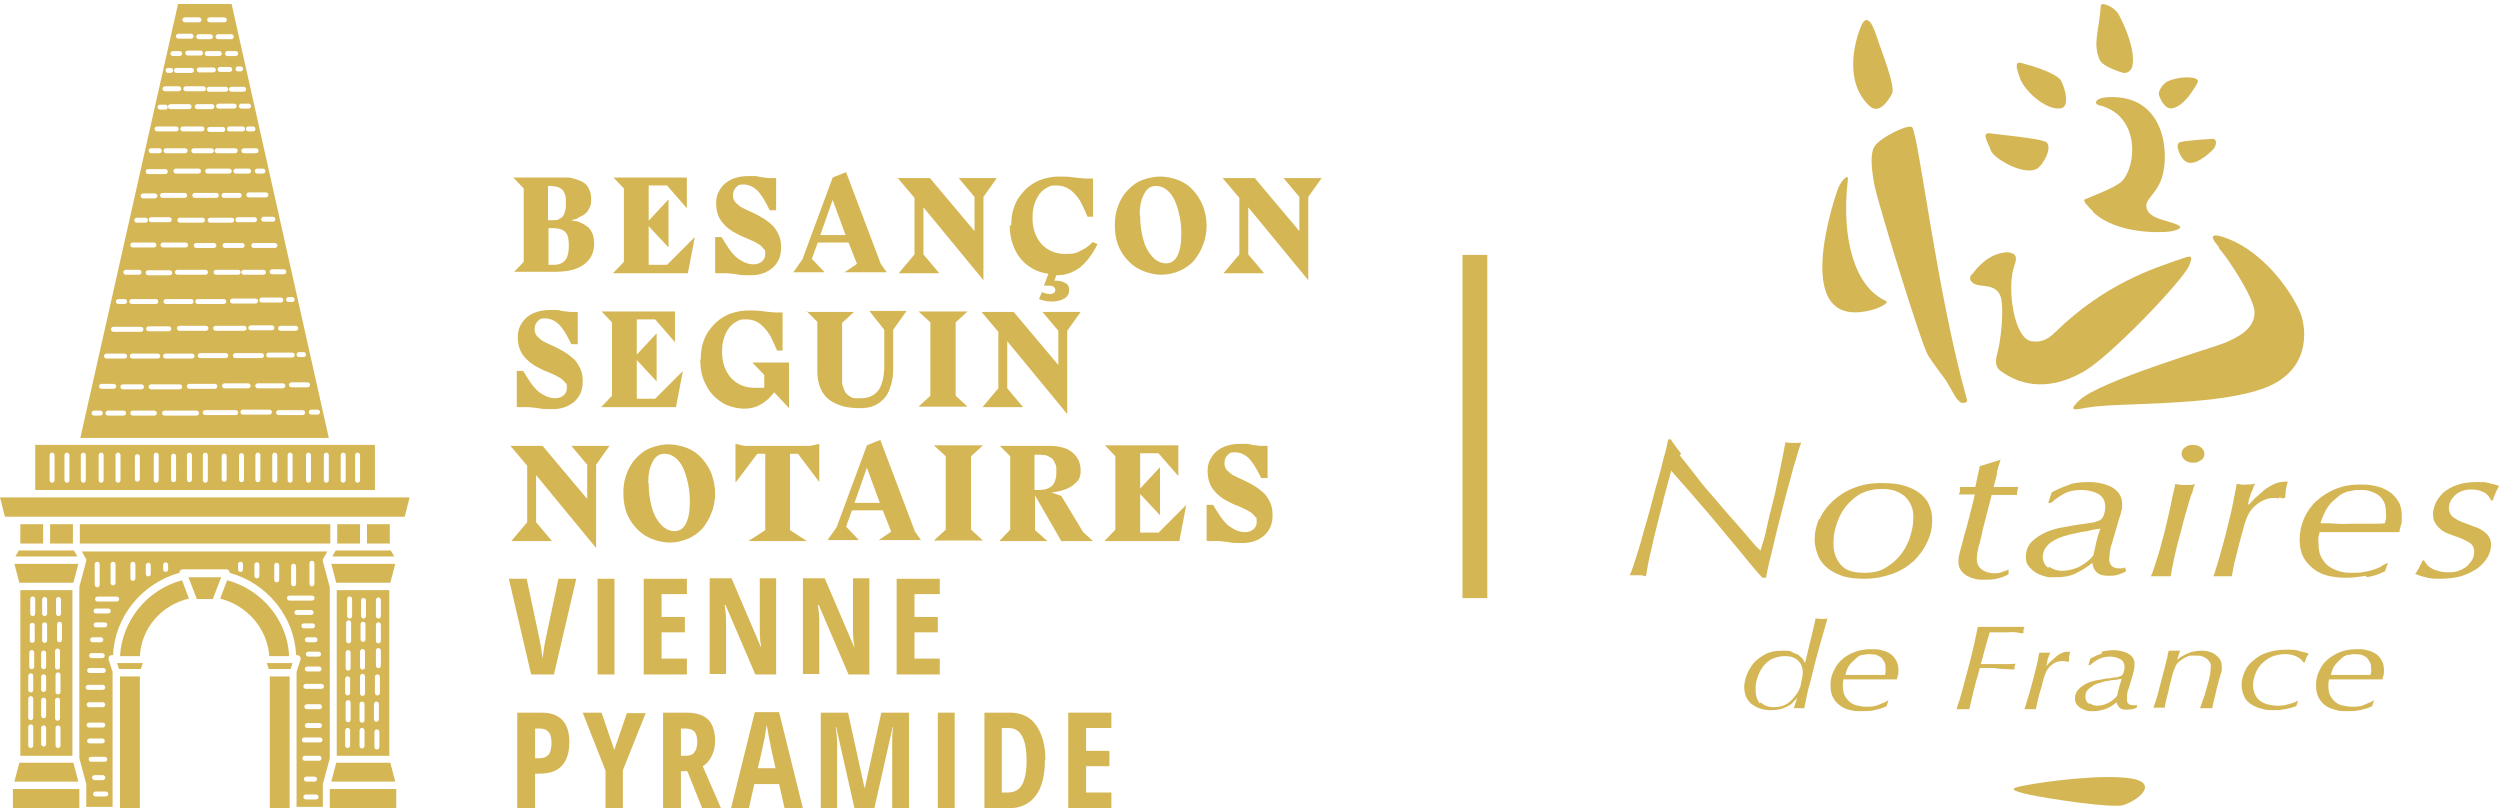 <?xml version="1.0" encoding="UTF-8"?> <svg xmlns="http://www.w3.org/2000/svg" version="1.1" viewBox="0 0 504.1 163"><defs><style> .cls-1, .cls-2, .cls-3 { fill: #d5b655; } .cls-4 { fill: none; } .cls-2 { fill-rule: evenodd; } .cls-3 { stroke: #d5b655; stroke-miterlimit: 10; stroke-width: 5px; } </style></defs><g><g id="Calque_1"><g><g><rect class="cls-1" x="24.2" y="136.4" width="4" height="26.6"></rect><path class="cls-1" d="M14.6,152.4v-33.4H4.1v33.4h10.6ZM12.2,150.3c0,.7-1,.7-1,0v-3.5c0-.7,1-.7,1,0v3.5ZM12.2,139.5c0,.7-1,.7-1,0v-3.4c0-.7,1-.7,1,0v3.4ZM12.5,129c0,.7-1,.7-1,0v-3.1c0-.7,1-.7,1,0v3.1ZM11.3,120.9c0-.7,1-.7,1,0v2.8c0,.7-1,.7-1,0v-2.8ZM11.1,131.3c0-.7,1-.7,1,0v3.2c0,.7-1,.7-1,0v-3.2ZM11.1,141.2c0-.7,1-.7,1,0v3.6c0,.7-1,.7-1,0v-3.6ZM8.5,120.9c0-.7,1-.7,1,0v2.8c0,.7-1,.7-1,0v-2.8ZM8.5,126c0-.7,1-.7,1,0v3.1c0,.7-1,.7-1,0v-3.1ZM8.3,131.7c0-.7,1-.7,1,0v2.7c0,.7-1,.7-1,0v-2.7ZM8.3,136.5c0-.7,1-.7,1,0v2.5c0,.7-1,.7-1,0v-2.5ZM8.3,141.2c0-.7,1-.7,1,0v3.1c0,.7-1,.7-1,0v-3.1ZM8.3,146.8c0-.7,1-.7,1,0v3.2c0,.7-1,.7-1,0v-3.2ZM6.1,120.8c0-.7,1-.7,1,0v2.9c0,.7-1,.7-1,0v-2.9ZM6,126.1c0-.7,1-.7,1,0v3c0,.7-1,.7-1,0v-3ZM5.9,131.6c0-.7,1-.7,1,0v2.8c0,.7-1,.7-1,0v-2.8ZM5.7,136.3c0-.7,1-.7,1,0v2.8c0,.7-1,.7-1,0v-2.8ZM5.7,140.9c0-.7,1-.7,1,0v3.8c0,.7-1,.7-1,0v-3.8ZM5.7,146.6c0-.7,1-.7,1,0v3.7c0,.7-1,.7-1,0v-3.7Z"></path><polygon class="cls-1" points="15.8 157.6 14.8 153.8 3.9 153.8 2.9 157.6 15.8 157.6"></polygon><path class="cls-1" d="M54.3,132.3h4c-.3-7.1-5.4-13.4-12.5-15.3l-1.4,3.7c5.5,1.4,9.5,6.1,9.9,11.6Z"></path><polygon class="cls-1" points="39.7 120.8 42.9 120.8 44.6 116.4 38 116.4 39.7 120.8"></polygon><polygon class="cls-1" points="24 134.9 28.4 134.9 28.8 133.7 23.6 133.7 24 134.9"></polygon><path class="cls-1" d="M75.5,89.7H7.1v9.1h68.5v-9.1ZM11,96.8c0,.7-1,.7-1,0v-5c0-.7,1-.7,1,0v5ZM14,96.8c0,.7-1,.7-1,0v-5c0-.7,1-.7,1,0v5ZM17.3,96.8c0,.7-1,.7-1,0v-5c0-.7,1-.7,1,0v5ZM20.9,96.8c0,.7-1,.7-1,0v-5c0-.7,1-.7,1,0v5ZM24.3,96.8c0,.7-1,.7-1,0v-5c0-.7,1-.7,1,0v5ZM28.2,96.6c0,.7-1,.7-1,0v-4.5c0-.7,1-.7,1,0v4.5ZM32,96.8c0,.7-1,.7-1,0v-5c0-.7,1-.7,1,0v5ZM35.5,96.7c0,.7-1,.7-1,0v-4.7c0-.7,1-.7,1,0v4.7ZM38.7,96.7c0,.7-1,.7-1,0v-4.9c0-.7,1-.7,1,0v4.9ZM41.9,96.8c0,.7-1,.7-1,0v-5c0-.7,1-.7,1,0v5ZM45.7,96.6c0,.7-1,.7-1,0v-4.6c0-.7,1-.7,1,0v4.6ZM49.2,96.7c0,.7-1,.7-1,0v-4.8c0-.7,1-.7,1,0v4.8ZM52.5,96.7c0,.7-1,.7-1,0v-4.9c0-.7,1-.7,1,0v4.9ZM55.9,96.8c0,.7-1,.7-1,0v-5c0-.7,1-.7,1,0v5ZM59,96.8c0,.7-1,.7-1,0v-5c0-.7,1-.7,1,0v5ZM62.7,96.8c0,.7-1,.7-1,0v-5c0-.7,1-.7,1,0v5ZM66.3,96.8c0,.7-1,.7-1,0v-5c0-.7,1-.7,1,0v5ZM69.7,96.8c0,.7-1,.7-1,0v-5c0-.7,1-.7,1,0v5ZM72.6,96.8c0,.7-1,.7-1,0v-5c0-.7,1-.7,1,0v5Z"></path><rect class="cls-1" x="2.6" y="159.1" width="13.4" height="3.9"></rect><path class="cls-1" d="M24.2,132.3h4c.3-5.6,4.3-10.3,9.9-11.6l-1.4-3.7c-7.1,1.9-12.1,8.2-12.5,15.3Z"></path><polygon class="cls-1" points="3.9 117.5 14.8 117.5 15.8 113.7 2.9 113.7 3.9 117.5"></polygon><path class="cls-1" d="M46.7.8h-10.8l-19.7,87.5h50.1L46.7.8ZM61.2,71c.3,0,.5.2.5.5,0,.3-.2.5-.5.5h-.9c-.3,0-.5-.2-.5-.5,0-.3.2-.5.5-.5h.9ZM59.6,66.7h-3c-.7,0-.7-1,0-1h3c.7,0,.7,1,0,1ZM26.7,72.3c-.7,0-.7-1,0-1h5.1c.7,0,.7,1,0,1h-5.1ZM28.5,78.5h-3.7c-.7,0-.7-1,0-1h3.7c.7,0,.7,1,0,1ZM42.3,25.6h2.6c.7,0,.7,1,0,1h-2.6c-.7,0-.7-1,0-1ZM39.8,22c-.7,0-.7-1,0-1h2.9c.7,0,.7,1,0,1h-2.9ZM42.6,29.9c.7,0,.7,1,0,1h-3.5c-.7,0-.7-1,0-1h3.5ZM41.9,34h4.3c.7,0,.7,1,0,1h-4.3c-.7,0-.7-1,0-1ZM43.6,38.9c.7,0,.7,1,0,1h-4.3c-.7,0-.7-1,0-1h4.3ZM46.7,43.9c.7,0,.7,1,0,1h-4.3c-.7,0-.7-1,0-1h4.3ZM40.8,43.9c.7,0,.7,1,0,1h-4.5c-.7,0-.7-1,0-1h4.5ZM39.6,49h3.5c.7,0,.7,1,0,1h-3.5c-.7,0-.7-1,0-1ZM48,54.4c.7,0,.7,1,0,1h-4.4c-.7,0-.7-1,0-1h4.4ZM41.4,54.4c.7,0,.7,1,0,1h-5.6c-.7,0-.7-1,0-1h5.6ZM38.5,60.3c.7,0,.7,1,0,1h-5c-.7,0-.7-1,0-1h5ZM36.2,65.7h5.3c.7,0,.7,1,0,1h-5.3c-.7,0-.7-1,0-1ZM39.9,61.3c-.7,0-.7-1,0-1h5.2c.7,0,.7,1,0,1h-5.2ZM43.5,65.7h5.7c.7,0,.7,1,0,1h-5.7c-.7,0-.7-1,0-1ZM46.9,61.2c-.7,0-.7-1,0-1h4.6c.7,0,.7,1,0,1h-4.6ZM50.6,65.6h4.2c.7,0,.7,1,0,1h-4.2c-.7,0-.7-1,0-1ZM52.8,61c-.7,0-.7-1,0-1h3.8c.7,0,.7,1,0,1h-3.8ZM53.1,55.4h-3.9c-.7,0-.7-1,0-1h3.9c.7,0,.7,1,0,1ZM48.8,50h-3.4c-.7,0-.7-1,0-1h3.4c.7,0,.7,1,0,1ZM48,44.8c-.7,0-.7-1,0-1h3.3c.7,0,.7,1,0,1h-3.3ZM48.2,39.9h-3c-.7,0-.7-1,0-1h3c.7,0,.7,1,0,1ZM47.6,35c-.7,0-.7-1,0-1h2.5c.7,0,.7,1,0,1h-2.5ZM47.4,30.9h-3.6c-.7,0-.7-1,0-1h3.6c.7,0,.7,1,0,1ZM46.3,26.5c-.7,0-.7-1,0-1h2.6c.7,0,.7,1,0,1h-2.6ZM47.2,21.9h-3.1c-.7,0-.7-1,0-1h3.1c.7,0,.7,1,0,1ZM45.5,18.5h-3.3c-.7,0-.7-1,0-1h3.3c.7,0,.7,1,0,1ZM40.2,14.6c-.7,0-.7-1,0-1h2.8c.7,0,.7,1,0,1h-2.8ZM44.4,14.5c-.7,0-.7-1,0-1h1.9c.7,0,.7,1,0,1h-1.9ZM44.2,11.3h-2.4c-.7,0-.7-1,0-1h2.4c.7,0,.7,1,0,1ZM42.4,7.9h-2.3c-.7,0-.7-1,0-1h2.3c.7,0,.7,1,0,1ZM40.4,10.2c.7,0,.7,1,0,1h-2.5c-.7,0-.7-1,0-1h2.5ZM38.6,13.7c.7,0,.7,1,0,1h-3c-.7,0-.7-1,0-1h3ZM37.5,17.4h3.5c.7,0,.7,1,0,1h-3.5c-.7,0-.7-1,0-1ZM38.1,21c.7,0,.7,1,0,1h-3.7c-.7,0-.7-1,0-1h3.7ZM36.9,25.5h3.8c.7,0,.7,1,0,1h-3.8c-.7,0-.7-1,0-1ZM37.3,29.9c.7,0,.7,1,0,1h-3.8c-.7,0-.7-1,0-1h3.8ZM35.5,34h4.5c.7,0,.7,1,0,1h-4.5c-.7,0-.7-1,0-1ZM37.2,38.9c.7,0,.7,1,0,1h-4.4c-.7,0-.7-1,0-1h4.4ZM34.1,43.8c.7,0,.7,1,0,1h-3.6c-.7,0-.7-1,0-1h3.6ZM32.9,48.9h4.5c.7,0,.7,1,0,1h-4.5c-.7,0-.7-1,0-1ZM34.2,54.5c.7,0,.7,1,0,1h-4.3c-.7,0-.7-1,0-1h4.3ZM31.4,60.3c.7,0,.7,1,0,1h-4.8c-.7,0-.7-1,0-1h4.8ZM30,65.8h4c.7,0,.7,1,0,1h-4c-.7,0-.7-1,0-1ZM30.5,77.5h5.7c.7,0,.7,1,0,1h-5.7c-.7,0-.7-1,0-1ZM33.4,72.3c-.7,0-.7-1,0-1h5.3c.7,0,.7,1,0,1h-5.3ZM38.2,77.4h5.1c.7,0,.7,1,0,1h-5.1c-.7,0-.7-1,0-1ZM40.4,72.2c-.7,0-.7-1,0-1h5.1c.7,0,.7,1,0,1h-5.1ZM45.3,77.3h4.7c.7,0,.7,1,0,1h-4.7c-.7,0-.7-1,0-1ZM47.5,72.2c-.7,0-.7-1,0-1h5.2c.7,0,.7,1,0,1h-5.2ZM52,77.3h5c.7,0,.7,1,0,1h-5c-.7,0-.7-1,0-1ZM54.2,72.1c-.7,0-.7-1,0-1h4.7c.7,0,.7,1,0,1h-4.7ZM58.2,59.9h.7c.3,0,.5.2.5.5,0,.3-.2.5-.5.5h-.7c-.3,0-.5-.2-.5-.5,0-.3.2-.5.5-.5ZM57.2,55.3h-2.3c-.7,0-.7-1,0-1h2.3c.7,0,.7,1,0,1ZM55.4,50h-4.2c-.7,0-.7-1,0-1h4.2c.7,0,.7,1,0,1ZM55,44.7h-1.8c-.7,0-.7-1,0-1h1.8c.7,0,.7,1,0,1ZM53.6,39.8h-3.4c-.7,0-.7-1,0-1h3.4c.7,0,.7,1,0,1ZM53,35h-1.1c-.7,0-.7-1,0-1h1.1c.7,0,.7,1,0,1ZM51.6,30.9h-2.4c-.7,0-.7-1,0-1h2.4c.7,0,.7,1,0,1ZM51.5,26c0,.3-.2.5-.5.5h-.9c-.3,0-.5-.2-.5-.5s.2-.5.5-.5h.9c.3,0,.5.2.5.5ZM50.1,21.9h-1.4c-.7,0-.7-1,0-1h1.4c.7,0,.7,1,0,1ZM49.1,18.5h-2.4c-.7,0-.7-1,0-1h2.4c.7,0,.7,1,0,1ZM48.5,13.4c.3,0,.5.2.5.5s-.2.5-.5.5h-.5c-.3,0-.5-.2-.5-.5,0-.3.2-.5.5-.5h.5ZM47.5,11.3h-1.6c-.7,0-.7-1,0-1h1.6c.7,0,.7,1,0,1ZM46.6,7.9h-2.6c-.7,0-.7-1,0-1h2.6c.7,0,.7,1,0,1ZM42.3,3.5h2.9c.7,0,.7,1,0,1h-2.9c-.7,0-.7-1,0-1ZM37.3,3.5h2.8c.7,0,.7,1,0,1h-2.8c-.7,0-.7-1,0-1ZM36,6.8h2.5c.7,0,.7,1,0,1h-2.5c-.7,0-.7-1,0-1ZM34.9,10.3h1.3c.7,0,.7,1,0,1h-1.3c-.7,0-.7-1,0-1ZM33.9,13.7h.5c.3,0,.5.2.5.5,0,.3-.2.5-.5.5h-.5c-.3,0-.5-.2-.5-.5,0-.3.2-.5.5-.5ZM33.3,17.4h2.7c.7,0,.7,1,0,1h-2.7c-.7,0-.7-1,0-1ZM32.3,21.1h1c.7,0,.7,1,0,1h-1c-.7,0-.7-1,0-1ZM31.7,25.5h3.8c.7,0,.7,1,0,1h-3.8c-.7,0-.7-1,0-1ZM30.5,29.9h1.6c.7,0,.7,1,0,1h-1.6c-.7,0-.7-1,0-1ZM29.9,34.1h3.4c.7,0,.7,1,0,1h-3.4c-.7,0-.7-1,0-1ZM28.9,39h2.3c.7,0,.7,1,0,1h-2.3c-.7,0-.7-1,0-1ZM27.6,43.9h1.7c.7,0,.7,1,0,1h-1.7c-.7,0-.7-1,0-1ZM26.8,48.9h4.2c.7,0,.7,1,0,1h-4.2c-.7,0-.7-1,0-1ZM25.4,54.4h2.6c.7,0,.7,1,0,1h-2.6c-.7,0-.7-1,0-1ZM23.9,60.3h1.2c.7,0,.7,1,0,1h-1.2c-.7,0-.7-1,0-1ZM22.9,65.9h5.5c.7,0,.7,1,0,1h-5.5c-.7,0-.7-1,0-1ZM21.5,71.3h3.6c.7,0,.7,1,0,1h-3.6c-.7,0-.7-1,0-1ZM20.5,77.4h2.4c.7,0,.7,1,0,1h-2.4c-.7,0-.7-1,0-1ZM20.2,83.8h-1.2c-.7,0-.7-1,0-1h1.2c.7,0,.7,1,0,1ZM24.9,83.8h-3.1c-.7,0-.7-1,0-1h3.1c.7,0,.7,1,0,1ZM31.1,83.8h-4.3c-.7,0-.7-1,0-1h4.3c.7,0,.7,1,0,1ZM39.6,83.8h-6.4c-.7,0-.7-1,0-1h6.4c.7,0,.7,1,0,1ZM47.5,83.7h-6.1c-.7,0-.7-1,0-1h6.1c.7,0,.7,1,0,1ZM54.3,83.6h-5.3c-.7,0-.7-1,0-1h5.3c.7,0,.7,1,0,1ZM61,83.7h-4.8c-.7,0-.7-1,0-1h4.8c.7,0,.7,1,0,1ZM58.8,78.1c-.7,0-.7-1,0-1h3.2c.7,0,.7,1,0,1h-3.2ZM64,83.6h-1.2c-.7,0-.7-1,0-1h1.2c.7,0,.7,1,0,1Z"></path><polygon class="cls-1" points="3.1 112.2 15.6 112.2 14.9 111 3.8 111 3.1 112.2"></polygon><rect class="cls-1" x="10.1" y="105.7" width="4.6" height="3.9"></rect><rect class="cls-1" x="4.1" y="105.7" width="4.6" height="3.9"></rect><rect class="cls-1" x="66.5" y="159.1" width="13.4" height="3.9"></rect><path class="cls-1" d="M78.5,152.4v-33.4h-10.6v33.4h10.6ZM70.7,145.1c0,.7-1,.7-1,0v-3.4c0-.7,1-.7,1,0v3.4ZM76.5,150.6c0,.7-1,.7-1,0v-3c0-.7,1-.7,1,0v3ZM75.8,121c0-.7,1-.7,1,0v3.2c0,.7-1,.7-1,0v-3.2ZM75.8,126c0-.7,1-.7,1,0v3.2c0,.7-1,.7-1,0v-3.2ZM75.8,131.2c0-.7,1-.7,1,0v3c0,.7-1,.7-1,0v-3ZM75.6,136.5c0-.7,1-.7,1,0v3.2c0,.7-1,.7-1,0v-3.2ZM75.4,142c0-.7,1-.7,1,0v3c0,.7-1,.7-1,0v-3ZM72.8,121.1c0-.7,1-.7,1,0v3.1c0,.7-1,.7-1,0v-3.1ZM72.7,125.9c0-.7,1-.7,1,0v3c0,.7-1,.7-1,0v-3ZM72.6,131.4c0-.7,1-.7,1,0v3.1c0,.7-1,.7-1,0v-3.1ZM72.6,136.4c0-.7,1-.7,1,0v3.4c0,.7-1,.7-1,0v-3.4ZM72.5,142c0-.7,1-.7,1,0v3.2c0,.7-1,.7-1,0v-3.2ZM72.5,147.3c0-.7,1-.7,1,0v3.1c0,.7-1,.7-1,0v-3.1ZM70,120.8c0-.7,1-.7,1,0v3.4c0,.7-1,.7-1,0v-3.4ZM69.8,125.6c0-.7,1-.7,1,0v3.6c0,.7-1,.7-1,0v-3.6ZM69.7,131.6c0-.7,1-.7,1,0v3.1c0,.7-1,.7-1,0v-3.1ZM69.6,136.9c0-.7,1-.7,1,0v2.8c0,.7-1,.7-1,0v-2.8ZM69.6,147.3c0-.7,1-.7,1,0v3c0,.7-1,.7-1,0v-3Z"></path><rect class="cls-1" x="74" y="105.7" width="4.6" height="3.9"></rect><polygon class="cls-1" points="67.8 117.5 78.7 117.5 79.7 113.7 66.8 113.7 67.8 117.5"></polygon><polygon class="cls-1" points="0 100.3 1 104.2 81.6 104.2 82.6 100.3 0 100.3"></polygon><polygon class="cls-1" points="79.7 157.6 78.7 153.8 67.8 153.8 66.8 157.6 79.7 157.6"></polygon><polygon class="cls-1" points="54.2 134.9 58.6 134.9 59 133.7 53.8 133.7 54.2 134.9"></polygon><rect class="cls-1" x="54.4" y="136.4" width="4" height="26.6"></rect><rect class="cls-1" x="68" y="105.7" width="4.6" height="3.9"></rect><path class="cls-1" d="M66.5,153v-34.6l-1.4-5.2c0,0,0-.1,0-.2h0s0,0,0,0c0,0,0,0,0-.1h0c0,0,0-.1,0-.1h0s.9-1.6.9-1.6H16.5l.9,1.6s0,0,0,0c0,0,0,0,0,0,0,0,0,0,0,.1h0s0,0,0,0c0,0,0,.1,0,.2l-1.4,5.2v34.6l1.4,5.2s0,0,0,0c0,0,0,0,0,0h0v4.6h5.3v-27.2l-.8-2.5c0-.2,0-.5.1-.6.1-.2.3-.3.6-.3h.2c.3-7.7,5.8-14.5,13.4-16.6,0-.1,0-.3.1-.4.1-.2.4-.3.6-.3h8.7c.2,0,.5.1.6.3,0,.1.1.2.1.4,7.6,2.1,13.1,8.9,13.4,16.6h.2c.2,0,.4.1.6.3.1.2.2.4.1.6l-.8,2.5v27.2h5.3v-4.6s0,0,0,0h0s1.4-5.2,1.4-5.2ZM22.3,113.8c0-.7,1-.7,1,0v3.7c0,.7-1,.7-1,0v-3.7ZM19.1,113.8c0-.7,1-.7,1,0v4.1c0,.7-1,.7-1,0v-4.1ZM18.7,128.5h1.6c.7,0,.7,1,0,1h-1.6c-.7,0-.7-1,0-1ZM19.4,125.5h1.7c.7,0,.7,1,0,1h-1.7c-.7,0-.7-1,0-1ZM18.5,131.7h2.1c.7,0,.7,1,0,1h-2.1c-.7,0-.7-1,0-1ZM18.1,134.7h2.7c.7,0,.7,1,0,1h-2.7c-.7,0-.7-1,0-1ZM17.8,138.1h2.9c.7,0,.7,1,0,1h-2.9c-.7,0-.7-1,0-1ZM20.7,142.6h-2.7c-.7,0-.7-1,0-1h2.7c.7,0,.7,1,0,1ZM20.7,146.7h-2.7c-.7,0-.7-1,0-1h2.7c.7,0,.7,1,0,1ZM18.1,148.9h2.5c.7,0,.7,1,0,1h-2.5c-.7,0-.7-1,0-1ZM18.4,152.6h2.7c.7,0,.7,1,0,1h-2.7c-.7,0-.7-1,0-1ZM19.1,156.3h1.6c.7,0,.7,1,0,1h-1.6c-.7,0-.7-1,0-1ZM21.3,160.6h-2c-.7,0-.7-1,0-1h2c.7,0,.7,1,0,1ZM21.8,123.7h-2.4c-.7,0-.7-1,0-1h2.4c.7,0,.7,1,0,1ZM23.5,121.3h-3.8c-.7,0-.7-1,0-1h3.8c.7,0,.7,1,0,1ZM27.3,116.6c0,.7-1,.7-1,0v-2.8c0-.7,1-.7,1,0v2.8ZM30.4,115.7c0,.7-1,.7-1,0v-1.7c0-.7,1-.7,1,0v1.7ZM33.9,114.8c0,.3-.2.5-.5.5s-.5-.2-.5-.5v-.9c0-.3.2-.5.5-.5s.5.2.5.5v.9ZM49,114.8c0,.7-1,.7-1,0v-1c0-.7,1-.7,1,0v1ZM52.3,116.1c0,.7-1,.7-1,0v-2.2c0-.7,1-.7,1,0v2.2ZM64.2,132.4h-2c-.7,0-.7-1,0-1h2c.7,0,.7,1,0,1ZM64.3,135.4h-2.3c-.7,0-.7-1,0-1h2.3c.7,0,.7,1,0,1ZM63.5,129.5h-1.5c-.7,0-.7-1,0-1h1.5c.7,0,.7,1,0,1ZM62.4,113.6c0-.7,1-.7,1,0v4.1c0,.7-1,.7-1,0v-4.1ZM58.7,114.2c0-.7,1-.7,1,0v3.5c0,.7-1,.7-1,0v-3.5ZM56.3,116.9c0,.7-1,.7-1,0v-2.9c0-.7,1-.7,1,0v2.9ZM58.4,120.1h4.5c.7,0,.7,1,0,1h-4.5c-.7,0-.7-1,0-1ZM59.9,124c-.7,0-.7-1,0-1h2.8c.7,0,.7,1,0,1h-2.8ZM61.3,125.7h1.7c.7,0,.7,1,0,1h-1.7c-.7,0-.7-1,0-1ZM63.7,161.2h-2c-.7,0-.7-1,0-1h2c.7,0,.7,1,0,1ZM61.8,156.6h1.6c.7,0,.7,1,0,1h-1.6c-.7,0-.7-1,0-1ZM64.3,153.4h-2.8c-.7,0-.7-1,0-1h2.8c.7,0,.7,1,0,1ZM64.5,149.7h-3.1c-.7,0-.7-1,0-1h3.1c.7,0,.7,1,0,1ZM64.4,143h-2.5c-.7,0-.7-1,0-1h2.5c.7,0,.7,1,0,1ZM64.4,146.8h-2.4c-.7,0-.7-1,0-1h2.4c.7,0,.7,1,0,1ZM64.8,138.9h-3.1c-.7,0-.7-1,0-1h3.1c.7,0,.7,1,0,1Z"></path><polygon class="cls-1" points="67 112.2 79.5 112.2 78.8 111 67.7 111 67 112.2"></polygon><rect class="cls-1" x="16.1" y="105.7" width="50.5" height="3.9"></rect></g><g><path class="cls-1" d="M103.5,55l2.1-2.2v-14.8l-2.1-2.2h9.3c.6,0,1.2,0,1.8,0,.5,0,1.1.2,1.7.4.6.2,1.1.4,1.5.7.4.3.8.7,1,1.3.3.5.4,1.2.4,1.9s0,1.1-.2,1.5c-.2.5-.4.8-.6,1.1-.3.3-.6.6-1,.8-.4.2-.8.4-1.1.6-.4.1-.8.3-1.3.3h0c.4,0,.8.2,1.2.2.4,0,.8.3,1.3.5.4.2.8.5,1.2.8.3.3.6.8.8,1.3.2.6.3,1.2.3,1.9,0,1.3-.3,2.3-1,3.2-.7.9-1.6,1.5-2.7,1.9s-2.5.6-4,.6h-8.5ZM110.6,44.4h.9c.5,0,.9,0,1.2-.2.3-.2.6-.3.8-.6.2-.2.3-.5.4-.9.1-.4.2-.7.2-1.1,0-.3,0-.7,0-1.2s0-.8-.2-1.2c-.1-.3-.2-.6-.4-.8-.2-.2-.4-.4-.6-.5-.2-.1-.5-.2-.8-.3-.3,0-.6,0-.8-.1-.2,0-.5,0-.8,0v6.9ZM110.6,53.4h1c1.1,0,1.9-.3,2.4-1,.5-.6.7-1.6.7-2.9s-.2-2.2-.7-2.7c-.5-.5-1.3-.8-2.5-.8h-.9v7.4Z"></path><path class="cls-1" d="M123.7,55l2.1-2.2v-14.8l-2.1-2.2h14.8v6.2l-4-4.6h-3.7v7.1l4-4.3v9.7l-4-4.3v7.8h3.7l5.6-5.6-1.4,7.3h-15.1Z"></path><path class="cls-1" d="M144.2,55v-7.2h1.3l.8,1.3c.8,1.3,1.6,2.4,2.6,3.1,1,.7,2,1.1,3.1,1.1s2.3-.7,2.3-2-.1-.8-.3-1.1c-.2-.3-.5-.6-.9-.9-.4-.2-.8-.5-1.3-.7-.5-.2-1-.5-1.6-.7-.6-.2-1.1-.5-1.7-.8-.6-.3-1.1-.6-1.6-1-.5-.4-.9-.8-1.3-1.3-.4-.5-.7-1.1-.9-1.7-.2-.7-.3-1.4-.3-2.2,0-1.5.6-2.8,1.8-3.9,1.2-1,2.8-1.5,4.8-1.5s1.4,0,2.3.2c.9.1,1.5.2,1.7.2h1.5v6.5h-1.3l-.4-.8c-.7-1.4-1.4-2.5-2.2-3.3-.8-.7-1.7-1.1-2.7-1.1s-1.1.2-1.5.6c-.4.4-.6.9-.6,1.6s.2,1,.5,1.4c.4.4.8.8,1.4,1.1s1.2.6,1.9.9c.7.3,1.4.7,2.1,1.1.7.4,1.3.9,1.9,1.4.6.5,1,1.2,1.4,2,.4.8.5,1.7.5,2.7,0,1.7-.6,3-1.7,4-1.2,1-2.6,1.5-4.4,1.5s-1.9,0-2.9-.2c-1-.1-1.7-.2-1.9-.2h-2.2Z"></path><path class="cls-1" d="M159.9,55l1.9-2.7,6.1-16.5,2.7-1.1,7,18.5,1.2,1.7h-8.5l2.5-1.7-1.7-4.3h-6.2s-1.2,3.3-1.2,3.3l2.6,2.7h-6.4ZM165.4,47.4h5.1s-2.6-7.1-2.6-7.1l-2.5,7.1Z"></path><path class="cls-1" d="M181,35.9h6.5l9,10.7h0v-6.9l-3.2-3.8h7.7l-2.7,3.8v16.8l-12.1-14.7h0v9.5l3.2,3.8h-8.2l3.2-3.8v-11.4l-3.3-3.9Z"></path><path class="cls-1" d="M203.9,45.5c0-1.1.1-2.2.4-3.2.3-1,.7-1.9,1.3-2.7.6-.8,1.2-1.5,2-2.1.8-.6,1.7-1.1,2.7-1.4,1-.3,2.1-.5,3.2-.5s2,0,3.2.2c1.2.1,1.9.2,2.2.2h1.5v7.7h-1.1l-.9-2c-.6-1.4-1.4-2.4-2.3-3.2-.9-.7-1.9-1.1-3.1-1.1s-1.2.1-1.8.4c-.6.3-1.1.7-1.5,1.2-.4.5-.8,1.2-1.1,2.1-.3.9-.4,1.8-.4,2.9,0,2.1.6,3.8,1.8,5.2,1.2,1.3,2.8,2,4.8,2s2.2-.2,3.2-.7c.9-.4,1.7-1,2.3-1.7l1,.4c-.2.5-.5,1-.8,1.5-.3.5-.7,1.1-1.2,1.7-.5.6-1,1.1-1.6,1.6-.6.4-1.3.8-2.1,1.1-.8.3-1.7.4-2.5.4h-.1l-.4,1.1h.4c.8,0,1.4.2,1.9.5.5.3.7.8.7,1.4s-.3,1.3-1,1.7c-.7.4-1.5.6-2.6.6s-1.6-.2-2.5-.5l.6-1.4c.7.3,1.3.4,1.7.4s1-.3,1-.8-.4-.9-1.2-.9h-1.1l.9-2.4c-1.6-.2-3-.8-4.2-1.7-1.2-.9-2.1-2.1-2.7-3.5s-.9-2.9-.9-4.6Z"></path><path class="cls-1" d="M224.8,45.4c0-1.1.1-2.1.4-3.1.3-1,.7-1.9,1.2-2.7.5-.8,1.2-1.5,1.9-2.1.7-.6,1.6-1.1,2.6-1.4,1-.3,2-.5,3.1-.5s2.6.3,3.8.8c1.2.5,2.1,1.2,2.9,2.1.8.9,1.4,1.9,1.9,3.1.4,1.2.7,2.5.7,3.8s-.2,2.7-.7,3.9c-.4,1.2-1.1,2.3-1.8,3.2-.8.9-1.8,1.6-2.9,2.1-1.2.5-2.4.8-3.8.8s-3.4-.5-4.9-1.4c-1.4-.9-2.5-2.1-3.3-3.6-.8-1.5-1.1-3.2-1.1-5ZM229.9,43.4c0,1.7.2,3.3.6,4.8.4,1.5,1,2.6,1.8,3.5.8.9,1.8,1.4,2.8,1.4s1.8-.5,2.3-1.5c.5-1,.8-2.4.8-4.3s-.2-3.3-.6-4.8c-.4-1.5-.9-2.7-1.7-3.6s-1.7-1.4-2.8-1.4-1.8.5-2.4,1.6c-.6,1.1-.9,2.5-.9,4.3Z"></path><path class="cls-1" d="M246.5,35.9h6.5l9,10.7h0v-6.9l-3.2-3.8h7.7l-2.7,3.8v16.8l-12.1-14.7h0v9.5l3.2,3.8h-8.2l3.2-3.8v-11.4l-3.3-3.9Z"></path><path class="cls-1" d="M104.2,82v-7.2h1.3l.8,1.3c.8,1.3,1.6,2.4,2.6,3.1,1,.7,2,1.1,3.1,1.1s2.3-.7,2.3-2-.1-.8-.3-1.1-.5-.6-.9-.9c-.4-.2-.8-.5-1.3-.7-.5-.2-1-.5-1.6-.7-.6-.2-1.1-.5-1.7-.8-.6-.3-1.1-.6-1.6-1-.5-.4-.9-.8-1.3-1.3-.4-.5-.7-1.1-.9-1.7s-.3-1.4-.3-2.2c0-1.5.6-2.8,1.8-3.9,1.2-1,2.8-1.5,4.8-1.5s1.4,0,2.3.2c.9.1,1.5.2,1.7.2h1.5v6.5h-1.3l-.4-.8c-.7-1.4-1.4-2.5-2.2-3.3-.8-.7-1.7-1.1-2.7-1.1s-1.1.2-1.5.6c-.4.4-.6.9-.6,1.6s.2,1,.5,1.4c.4.4.8.8,1.4,1.1.6.3,1.2.6,1.9.9.7.3,1.4.7,2.1,1.1.7.4,1.3.9,1.9,1.4.6.5,1,1.2,1.4,2,.4.8.5,1.7.5,2.7,0,1.7-.6,3-1.7,4-1.2,1-2.6,1.5-4.4,1.5s-1.9,0-2.9-.2c-1-.1-1.7-.2-1.9-.2h-2.2Z"></path><path class="cls-1" d="M121.3,82l2.1-2.2v-14.8l-2.1-2.2h14.8v6.2l-4-4.6h-3.7v7.1l4-4.3v9.7l-4-4.3v7.8h3.7l5.6-5.6-1.4,7.3h-15.1Z"></path><path class="cls-1" d="M141.3,72.5c0-1.1.1-2.2.4-3.2.3-1,.7-1.9,1.3-2.7.6-.8,1.2-1.5,2-2.1.8-.6,1.7-1.1,2.7-1.4,1-.3,2.1-.5,3.2-.5s2,0,3.2.2c1.2.1,1.9.2,2.2.2h1.5v7.7h-1.1l-.9-2c-.6-1.4-1.4-2.4-2.3-3.2s-1.9-1.1-3.1-1.1-1.2.1-1.8.4c-.6.3-1.1.7-1.5,1.2-.4.5-.8,1.2-1.1,2.1-.3.9-.4,1.8-.4,2.9,0,2.1.6,3.8,1.8,5.2,1.2,1.3,2.8,2,4.8,2h1.9v-2.6l-2.4-2.5h7.4v9.2l-3-3.2c-.7,1-1.6,1.8-2.6,2.4-1,.6-2.1.9-3.4.9s-3.3-.4-4.6-1.3c-1.4-.9-2.5-2.1-3.2-3.6-.8-1.5-1.1-3.2-1.1-5Z"></path><path class="cls-1" d="M162.6,62.9h9.6l-2.4,2.2v9.1c0,.6,0,1,0,1.4,0,.4,0,.8,0,1.2,0,.4,0,.8.2,1.1,0,.3.2.6.3.9.1.3.3.5.5.7.2.2.4.3.7.5.3.2.6.3.9.3.4,0,.7,0,1.2,0,1.6,0,2.8-.6,3.6-1.7.7-1.1,1.1-2.7,1.1-4.9v-7.2l-3-3.8h7.5l-2.7,3.8v7.5c0,.9,0,1.8-.2,2.6-.1.8-.4,1.5-.7,2.3-.3.7-.7,1.3-1.3,1.8-.5.5-1.1.9-1.9,1.2-.8.3-1.6.4-2.6.4s-2.5-.1-3.5-.4c-1-.3-1.9-.7-2.7-1.3-.8-.6-1.4-1.4-1.8-2.4-.4-1-.6-2.1-.6-3.5v-9.8l-2.2-2.2Z"></path><path class="cls-1" d="M185.2,82l2.4-2.2v-14.8l-2.4-2.2h9.9l-2.4,2.2v14.8l2.4,2.2h-9.9Z"></path><path class="cls-1" d="M197.9,62.9h6.5l9,10.7h0v-6.9l-3.2-3.8h7.7l-2.7,3.8v16.8l-12.1-14.7h0v9.5l3.2,3.8h-8.2l3.2-3.8v-11.4l-3.3-3.9Z"></path><path class="cls-1" d="M102.9,89.9h6.5l9,10.7h0v-6.9l-3.2-3.8h7.7l-2.7,3.8v16.8l-12.1-14.7h0v9.5l3.2,3.8h-8.2l3.2-3.8v-11.4l-3.3-3.9Z"></path><path class="cls-1" d="M125.7,99.4c0-1.1.1-2.1.4-3.1.3-1,.7-1.9,1.2-2.7s1.2-1.5,1.9-2.1c.7-.6,1.6-1.1,2.6-1.4,1-.3,2-.5,3.1-.5s2.6.3,3.8.8c1.2.5,2.1,1.2,2.9,2.1.8.9,1.4,1.9,1.9,3.1.4,1.2.7,2.5.7,3.8s-.2,2.7-.7,3.9c-.4,1.2-1.1,2.3-1.8,3.2-.8.9-1.8,1.6-2.9,2.1-1.2.5-2.4.8-3.8.8s-3.4-.5-4.9-1.4c-1.4-.9-2.5-2.1-3.3-3.6-.8-1.5-1.1-3.2-1.1-5ZM130.8,97.4c0,1.7.2,3.3.6,4.8.4,1.5,1,2.6,1.8,3.5.8.9,1.8,1.4,2.8,1.4s1.8-.5,2.3-1.5c.5-1,.8-2.4.8-4.3s-.2-3.3-.6-4.8c-.4-1.5-.9-2.7-1.7-3.6s-1.7-1.4-2.8-1.4-1.8.5-2.4,1.6c-.6,1.1-.9,2.5-.9,4.3Z"></path><path class="cls-1" d="M148.3,97.2v-7.7l1.8.4h13.3l1.8-.4v7.7l-4.3-5.7h-1.6v15.4l3.4,2.2h-11.8l3.4-2.2v-15.4h-1.6l-4.3,5.7Z"></path><path class="cls-1" d="M166.8,109l1.9-2.7,6.1-16.5,2.7-1.1,7,18.5,1.2,1.7h-8.5l2.5-1.7-1.7-4.3h-6.2s-1.2,3.3-1.2,3.3l2.6,2.7h-6.4ZM172.3,101.4h5.1s-2.6-7.1-2.6-7.1l-2.5,7.1Z"></path><path class="cls-1" d="M188.3,109l2.4-2.2v-14.8l-2.4-2.2h9.9l-2.4,2.2v14.8l2.4,2.2h-9.9Z"></path><path class="cls-1" d="M201.6,109l2.1-2.2v-14.8l-2.1-2.1h9.9c2,0,3.6.4,4.7,1.3,1.1.9,1.7,2.1,1.7,3.7s-.5,2.1-1.5,2.9c-1,.8-2.5,1.3-4.4,1.5h0c0,0,2,.7,2,.7l4.4,7.3,2,1.8h-6.4l-5.3-9.2v7l2.5,2.2h-9.6ZM208.7,98.8h.8c1.2,0,2-.3,2.6-.8.6-.6.9-1.5.9-2.8s0-1.3-.3-1.8c-.2-.5-.4-.9-.8-1.1-.3-.2-.7-.4-1-.5-.3,0-.7-.1-1.1-.1h-1.2v7.1Z"></path><path class="cls-1" d="M222.8,109l2.1-2.2v-14.8l-2.1-2.2h14.8v6.2l-4-4.6h-3.7v7.1l4-4.3v9.7l-4-4.3v7.8h3.7l5.6-5.6-1.4,7.3h-15.1Z"></path><path class="cls-1" d="M243.3,109v-7.2h1.3l.8,1.3c.8,1.3,1.6,2.4,2.6,3.1,1,.7,2,1.1,3.1,1.1s2.3-.7,2.3-2-.1-.8-.3-1.1c-.2-.3-.5-.6-.9-.9-.4-.2-.8-.5-1.3-.7-.5-.2-1-.5-1.6-.7-.6-.2-1.1-.5-1.7-.8-.6-.3-1.1-.6-1.6-1-.5-.4-.9-.8-1.3-1.3-.4-.5-.7-1.1-.9-1.7-.2-.7-.3-1.4-.3-2.2,0-1.5.6-2.8,1.8-3.9,1.2-1,2.8-1.5,4.8-1.5s1.4,0,2.3.2c.9.1,1.5.2,1.7.2h1.5v6.5h-1.3l-.4-.8c-.7-1.4-1.4-2.5-2.2-3.3-.8-.7-1.7-1.1-2.7-1.1s-1.1.2-1.5.6c-.4.4-.6.9-.6,1.6s.2,1,.5,1.4c.4.4.8.8,1.4,1.1s1.2.6,1.9.9c.7.3,1.4.7,2.1,1.1.7.4,1.3.9,1.9,1.4.6.5,1,1.2,1.4,2,.4.8.5,1.7.5,2.7,0,1.7-.6,3-1.7,4-1.2,1-2.6,1.5-4.4,1.5s-1.9,0-2.9-.2c-1-.1-1.7-.2-1.9-.2h-2.2Z"></path><path class="cls-1" d="M112.6,116.7h3.6l-4.5,19.3h-4.6l-4.5-19.3h3.6l2.5,11.8c.2,1,.5,2.4.7,4.3.2-1.6.4-3,.7-4.3l2.5-11.8Z"></path><path class="cls-1" d="M120.5,136v-19.3h3.4v19.3h-3.4Z"></path><path class="cls-1" d="M138.5,136h-8.7v-19.3h8.7v3.1h-5.1v4.6h4.7v3.1h-4.7v5.3h5.1v3.1Z"></path><path class="cls-1" d="M156.7,136h-4.4l-6-14h-.2c.2,1.1.3,2.2.3,3.4v10.5h-3.3v-19.3h4.4l5.9,13.8h.1c-.2-.9-.3-2-.3-3.3v-10.5h3.3v19.3Z"></path><path class="cls-1" d="M175.5,136h-4.4l-6-14h-.2c.2,1.1.3,2.2.3,3.4v10.5h-3.3v-19.3h4.4l5.9,13.8h.1c-.2-.9-.3-2-.3-3.3v-10.5h3.3v19.3Z"></path><path class="cls-1" d="M189.5,136h-8.7v-19.3h8.7v3.1h-5.1v4.6h4.7v3.1h-4.7v5.3h5.1v3.1Z"></path><path class="cls-1" d="M114.8,149.7c0,2-.5,3.6-1.5,4.7-1,1.1-2.5,1.6-4.5,1.6h-.9v7h-3.6v-19.3h4.9c3.7,0,5.6,2,5.6,5.9ZM107.9,152.9h.7c.9,0,1.5-.2,2-.7.4-.5.6-1.3.6-2.4s-.2-1.8-.6-2.2c-.4-.5-1-.7-1.8-.7h-.9v6.1Z"></path><path class="cls-1" d="M123.8,151.4l2.6-7.6h3.8l-4.6,11.5v7.7h-3.5v-7.6l-4.6-11.7h3.8l2.6,7.6Z"></path><path class="cls-1" d="M137.3,155.5v7.5h-3.6v-19.3h4.7c2,0,3.5.5,4.4,1.4.9.9,1.4,2.4,1.4,4.3s-.8,4.1-2.5,5.1l3.7,8.5h-3.8l-3-7.5h-1.3ZM137.3,152.4h.9c.8,0,1.5-.2,1.8-.7.4-.5.6-1.2.6-2.1s-.2-1.7-.6-2.1c-.4-.4-1-.6-1.8-.6h-.9v5.6Z"></path><path class="cls-1" d="M158.2,163l-1.1-4.9h-5l-1.1,4.9h-3.6l4.8-19.4h4.9l4.8,19.4h-3.6ZM156.4,155l-1-4.5c0-.3-.2-1-.4-2.1-.2-1.1-.3-1.8-.4-2.2-.1.8-.3,1.6-.4,2.5-.2.9-.6,3-1.4,6.2h3.6Z"></path><path class="cls-1" d="M172.3,163l-3.7-16.4h-.1c.2,1.3.3,2.4.3,3.5v12.9h-3.3v-19.3h5.5l3.3,15.1h.1l3.3-15.1h5.6v19.3h-3.4v-13.1c0-1.1,0-2.2.2-3.3h-.1l-3.7,16.4h-3.9Z"></path><path class="cls-1" d="M189.1,163v-19.3h3.4v19.3h-3.4Z"></path><path class="cls-1" d="M210.7,153.2c0,3.2-.6,5.6-1.9,7.3-1.3,1.7-3.2,2.5-5.6,2.5h-4.7v-19.3h5.2c2.2,0,4,.8,5.2,2.5,1.2,1.7,1.9,4,1.9,7ZM207,153.3c0-4.3-1.2-6.5-3.6-6.5h-1.4v13h1.2c1.3,0,2.3-.5,2.9-1.6.6-1.1.9-2.7.9-4.9Z"></path><path class="cls-1" d="M224.1,163h-8.7v-19.3h8.7v3.1h-5.1v4.6h4.7v3.1h-4.7v5.3h5.1v3.1Z"></path></g></g><g id="Marianne"><rect class="cls-4" x="-1118" y="-604.1" width="1920" height="1488"></rect><line class="cls-3" x1="297.4" y1="51.4" x2="297.4" y2="120.6"></line><g><g><g><path class="cls-2" d="M377,21.4c-5.2-4.8-3.1-12.9-1.7-16.2.9-2.1,2-1.4,3.2,2.4.7,2.3,3.8,9.8,3,11.3-.8,1.5-2.6,4.2-4.5,2.5Z"></path><path class="cls-2" d="M397.5,55.4c-.6.8-.1,1.6,1,2,1.1.4,4.1-.1,4.9,2.4.8,2.6,0,9.2-.7,11.6-.7,2.4.3,3.2,1,3.6,2.8,2,8.5,4.5,16.5-.1,5.4-3.1,19.9-18.3,21.2-21.3,1-2.4.2-2-1.6-1.4-5.5,1.9-15.4,5-25.4,14.8-1.8,1.8-3.2,2-4.8,1.8-3.6-.6-5-11.1-3.4-15.3.6-1.6.2-2.1-.4-2.4-.5-.2-.9-.4-2.6,0-3.4.9-5.5,4.2-5.5,4.2h0Z"></path><path class="cls-1" d="M415.6,16.3c-.8-1.5-5.7-3-8-3.6-1.7-.5-.7,1.9-.2,3.3,1.1,2.7,5.6,6.5,8.3,5.8,1.5-.4.9-3.6-.1-5.5h0Z"></path><path class="cls-1" d="M412.3,28.5c-2.2-.7-8.7-1.3-10.9-1.6-2-.3-.6,1.6,0,3.4.6,1.7,7,5.4,9.5,3.6,1.4-1,3.2-4.8,1.4-5.4Z"></path><path class="cls-1" d="M439.5,28.7c1.3-.4,5.2-.6,6.5-.7,1.2-.1,1,1.5.1,2.3-1.7,1.6-4.1,3.4-5.6,2.1-.9-.7-2-3.3-1-3.7h0Z"></path><path class="cls-1" d="M428.2,14.7c.7.1,1.6-.4,1.8-1.5.6-3.4-1.8-8.5-2.8-10.3-.8-1.5-3.6-2.7-3.6-1.7-.3,4.9-1.7,7.6-.2,10.9.7,1.5,4.8,2.6,4.8,2.6h0Z"></path><path class="cls-2" d="M377.8,62.4c1.4-.4,3.2-1.4,2.5-1.7-6.2-2.8-9.1-12.2-7.7-24.5.2-1.3-1.3.2-1.9,1.6-.4,1-10.5,29.6,7.1,24.6h0Z"></path><path class="cls-2" d="M447.4,50c2,2.3,7,9.9,7.2,12.8.2,3.7-3.9,5.4-5.9,6.3-2.1.9-25.3,7.7-29.4,11.6-2.9,2.7,0,1.7,1.5,1.5,6.2-1.1,24.7-.2,35.1-3.7,10.2-3.4,9.1-12.1,8.1-15-1.1-3.2-6.9-12.8-15.7-15.7-3.1-1-2.2.5-.9,2h0Z"></path><path class="cls-1" d="M422.1,42.7c-1-1-2.3-2.3-1.7-2.5,1.3-.6,6-2.3,7.4-3.6,3.1-3.1,3.8-13.4-4.6-15.4-1.1-.3-.6-1.5,1.7-1.6,11.8-.7,12.6,11.5,11,16.3-1.2,3.6-3.9,4.4-2.9,6.5.9,2,5.3,2.2,6.5,3.2.5.4-.6.9-2.1,1.1s-10.5.6-15.3-3.9h0Z"></path></g><path class="cls-2" d="M395.1,80.9c-.7-.3-1.8-2.8-2.8-4.3-.8-1.1-2.7-3.6-3.5-4.9-1.5-2.5-10.1-30.7-10.8-34.2-.6-3.1-1-6.5,0-8,1.1-1.8,7.1-4.7,7.6-3.8,1.4,2.5,5,33.5,11,54.8.3.9-1,.8-1.4.6h0Z"></path><path class="cls-2" d="M435.3,19c-.1-.7.9-2.3,2-2.7,1.6-.6,2.9-.7,3.6-.7,1.5,0,2.6.3,2.2,1.1-.5.9-2.5,4.5-4.9,5.1-1.8.5-2.8-2.3-2.9-2.8h0Z"></path></g><g><path class="cls-1" d="M338.7,91.8c1,1.3,2.1,2.6,3.3,4.2s2.5,3.1,3.9,4.7c1.4,1.6,2.6,3.1,3.9,4.5,1.2,1.4,2.3,2.6,3.2,3.7s1.6,1.8,2,2.1c.1-.4.3-1.1.6-2,.3-.9.5-2,.8-3.3s.6-2.6,1-4.1c.4-1.5.7-2.9,1-4.4.3-1.5.6-2.9.9-4.3.3-1.4.5-2.6.7-3.7.2,0,.5,0,.8.1.3,0,.6,0,.9,0s.6,0,.8,0c.2,0,.4,0,.7-.1-.3.8-.7,2-1.1,3.5-.5,1.5-.9,3.2-1.4,5-.5,1.8-1,3.7-1.5,5.7-.5,2-1,3.8-1.4,5.6s-.8,3.3-1.1,4.6-.5,2.3-.6,2.9h-.7s-.8-.8-1.8-2c-.9-1.1-2-2.4-3.2-3.9-1.3-1.5-2.6-3.1-4-4.8-1.4-1.7-2.8-3.3-4.1-4.8-1.3-1.5-2.4-2.8-3.4-3.9-1-1.1-1.6-1.8-1.9-2.2-.2.8-.5,1.7-.8,2.9s-.7,2.5-1,3.9c-.4,1.4-.7,2.8-1.1,4.3-.4,1.5-.7,2.9-1,4.2s-.6,2.5-.8,3.6c-.2,1.1-.3,1.9-.4,2.4-.3,0-.8-.2-.8-.2h-1.7c-.3,0-.6,0-.8,0,.4-.8.8-2,1.3-3.6.5-1.5,1-3.2,1.5-5.1.5-1.8,1.1-3.7,1.6-5.7s1-3.8,1.5-5.5c.5-1.7.8-3.3,1.2-4.6s.5-2.3.7-2.9h.5c.4.7,1.2,1.7,2.1,2.9h0Z"></path><path class="cls-1" d="M366.9,104.7c.6-1.4,1.5-2.6,2.7-3.7,1.2-1.1,2.6-2,4.2-2.6,1.7-.7,3.5-1,5.6-1s3.5.2,4.8.6,2.4,1,3.2,1.7c.8.7,1.4,1.5,1.7,2.4.4.9.5,1.9.5,2.9,0,1.4-.3,2.9-1,4.3-.6,1.4-1.6,2.7-2.7,3.8-1.2,1.1-2.6,2-4.3,2.6-1.7.6-3.5,1-5.6,1s-3.6-.2-4.9-.7c-1.3-.5-2.3-1.1-3.1-1.9-.8-.8-1.3-1.6-1.6-2.6-.3-.9-.5-1.8-.5-2.7,0-1.4.3-2.8.9-4.2h0ZM371.2,113.9c.9,1.1,2.5,1.6,4.7,1.6s3.4-.4,4.6-1.2c1.3-.8,2.3-1.8,3.1-2.9.8-1.2,1.4-2.4,1.7-3.7.4-1.3.5-2.4.5-3.4s-.1-1.6-.4-2.3c-.3-.7-.7-1.3-1.2-1.8s-1.2-.9-2-1.2c-.8-.3-1.7-.4-2.8-.4-1.7,0-3.2.4-4.5,1.1-1.2.8-2.2,1.7-3,2.8s-1.3,2.3-1.7,3.6-.5,2.5-.5,3.6c0,1.6.5,3,1.4,4.1h0Z"></path><path class="cls-1" d="M402.7,95.5c-.2.9-.5,1.8-.7,2.7.7,0,1.6,0,2.4,0s1.7,0,2.6,0c-.2.5-.3,1.1-.3,1.6-.8,0-1.7,0-2.6,0-.9,0-1.7,0-2.5,0l-1.9,7.4c0,.4-.2.9-.3,1.4-.1.5-.2,1-.4,1.5-.1.5-.2,1-.3,1.4,0,.5-.1.8-.1,1.2,0,.5.1,1,.3,1.3.2.4.5.7.8.9.3.2.7.4,1.1.5.4.1.8.2,1.1.2.5,0,1.1,0,1.6-.2s1.1-.3,1.5-.6v1c-.7.4-1.5.7-2.4.9s-1.8.2-2.6.2-1.2,0-1.8-.2c-.6-.1-1.2-.4-1.6-.6-.5-.3-.9-.7-1.2-1.1s-.5-1-.5-1.6,0-1.1.2-1.7c.1-.6.3-1.2.5-1.9.3-1.3.6-2.4.9-3.3.2-.8.4-1.6.6-2.3.2-.7.3-1.3.5-2,.2-.7.4-1.5.6-2.5-.4,0-1,0-1.5,0-.6,0-1.1,0-1.7,0,0-.2.2-.4.2-.6,0-.2,0-.5,0-.9.5,0,1,0,1.6,0s1,0,1.5,0l.9-4.2,4.2-1.3c-.3.9-.6,1.8-.8,2.7h0Z"></path><path class="cls-1" d="M417.2,97.7c1.3-.4,2.6-.5,4.1-.5s3.6.4,4.8,1.2c1.2.8,1.8,1.9,1.8,3.1s0,1.1-.2,1.7c-.1.6-.3,1-.4,1.4l-1.4,4.8c-.3.8-.4,1.5-.5,2.1,0,.6-.1,1-.1,1.4s.2.9.5,1.2.8.5,1.4.5.5,0,.7,0c.2,0,.4-.1.6-.2l.2.8c-.5.3-1.1.5-1.7.7-.6.2-1.2.2-1.9.2-1,0-1.8-.2-2.3-.7-.5-.4-.8-1.1-.9-1.9-1,.8-2.1,1.5-3.3,2.1-1.2.6-2.6.8-4.2.8s-1.4,0-2.1-.2-1.3-.4-1.9-.8c-.6-.4-1-.8-1.4-1.3s-.5-1.1-.5-1.8c0-1.3.4-2.3,1.2-3.1s1.8-1.4,2.9-1.9c1.1-.5,2.3-.8,3.5-1s2.2-.4,2.9-.5c.6-.1,1.3-.2,2.1-.3s1.3-.2,1.8-.4c.7-.2,1.1-.6,1.3-1.2s.3-1.1.3-1.7c0-1.2-.5-2.1-1.4-2.6s-2.1-.8-3.4-.8-2.5.2-3.4.7-1.9,1.1-2.7,1.9h-.6l.7-2.1c1.2-.7,2.5-1.2,3.7-1.6h0ZM413.2,114.3c.8.5,1.6.8,2.6.8s2.5-.3,3.6-.9c1.1-.6,2-1.3,2.7-2.2.2-.9.4-1.8.6-2.7.2-.9.5-1.8.8-2.7-.7.1-1.5.2-2.2.4s-1.4.2-2.2.4c-.8.2-1.6.3-2.5.6-.8.2-1.6.5-2.3.9-.7.4-1.3.8-1.7,1.4-.4.5-.7,1.2-.7,2s.4,1.7,1.1,2.2h0Z"></path><path class="cls-1" d="M441.9,99.6c-.3.9-.6,1.9-.9,3-.3,1.1-.7,2.3-1,3.6s-.7,2.5-1,3.8c-.3,1.2-.6,2.4-.8,3.5s-.4,2-.5,2.7c-.4,0-.7,0-1.1,0h-2.1c-.3,0-.6,0-.8,0,.4-.8.7-1.9,1.1-3.1.4-1.2.8-2.5,1.1-3.8.4-1.3.7-2.6,1-3.9.3-1.3.6-2.5.8-3.5.2-1.1.4-2,.6-2.8.2-.8.3-1.3.3-1.5.6.1,1.3.2,2,.2s1.5,0,2-.2c-.2.4-.4,1.1-.6,1.9h0ZM440.6,90.2c.5-.4,1-.5,1.6-.5s1.2.2,1.6.5.7.8.7,1.3-.2,1-.7,1.3c-.5.4-1,.5-1.6.5s-1.2-.2-1.6-.5-.7-.8-.7-1.3.2-1,.7-1.3Z"></path><path class="cls-1" d="M459.6,100.5c-.3,0-.7-.1-1.1-.1-1.1,0-2.2.4-3.3,1.2-1.1.8-1.9,1.9-2.4,3.5,0,.1-.2.4-.3.9s-.3,1.1-.5,1.8c-.2.7-.4,1.5-.6,2.3-.2.8-.4,1.6-.6,2.4s-.4,1.5-.5,2.2c-.1.7-.2,1.2-.3,1.5-.3,0-.5,0-.8,0h-2c-.3,0-.7,0-.9,0,.2-.4.4-1.1.7-2.1.3-.9.6-2,.9-3.1.3-1.2.7-2.4,1-3.7.3-1.3.6-2.5.9-3.7.3-1.2.5-2.3.7-3.4.2-1,.4-1.9.5-2.6.3,0,.6,0,.9.1s.7,0,1,0c.7,0,1.3,0,1.8-.2,0,.2-.2.4-.3.7-.1.3-.2.7-.4,1s-.2.8-.4,1.2-.2.9-.3,1.3h.2c.5-.5,1-1.1,1.6-1.6s1.1-1,1.7-1.5c.6-.4,1.3-.8,2-1.1.7-.3,1.6-.4,2.5-.4-.2.7-.3,1.2-.4,1.7,0,.5-.1,1-.1,1.5l-.4.2c-.3,0-.5-.2-.9-.2h0Z"></path><path class="cls-1" d="M477.1,116.1c-1.3.2-2.6.4-4,.4s-2.1-.1-3.2-.3c-1.1-.2-2.1-.6-3-1.2-.9-.6-1.7-1.4-2.3-2.4s-.9-2.3-.9-3.8.3-2.9.9-4.3c.6-1.3,1.4-2.5,2.5-3.5,1.1-1,2.4-1.8,3.8-2.4,1.5-.6,3.1-.9,4.9-.9s2.2.1,3.2.3,1.9.6,2.7,1.1c.8.5,1.4,1.2,1.9,2,.5.8.7,1.8.7,3s0,1.3-.2,1.9-.2.9-.3,1.3c-.7,0-1.3,0-1.8,0s-1.1,0-1.6,0-1.1,0-1.6,0c-.6,0-1.2,0-1.9,0h-4.9c-.8,0-1.5,0-2.3,0-.8,0-1.4,0-2,0,0,.3-.1.6-.2.9s0,.8,0,1.3c0,1.3.2,2.3.7,3.1s1,1.4,1.7,1.8,1.4.7,2.2.9,1.5.2,2.2.2,1.7,0,2.5-.2c.7-.1,1.4-.3,2-.5.6-.2,1.1-.4,1.5-.7s.8-.4,1.1-.6h.1l-.6,1.7c-1.2.6-2.4,1-3.7,1.2h0ZM473.8,99c-.8.2-1.6.5-2.3,1.1s-1.5,1.2-2.1,2.1-1.1,2-1.5,3.3c1,0,2.1,0,3.3.1s2.3,0,3.3,0h1.5c.8,0,1.7,0,2.6,0s1.7,0,2.3-.1c0-.2.1-.5.2-.8s0-.7,0-1.3c0-.9-.1-1.6-.4-2.2-.3-.6-.7-1.1-1.2-1.4-.5-.4-1.1-.6-1.7-.8-.6-.2-1.2-.2-1.9-.2s-1.4,0-2.1.3h0Z"></path><path class="cls-1" d="M500.9,99.3c-.7-.4-1.6-.6-2.5-.6s-1.4.1-1.9.3c-.6.2-1.1.5-1.5.9s-.7.8-.9,1.2c-.2.4-.3.9-.3,1.3s.1.9.3,1.2c.2.4.5.7.9.9.4.3.8.5,1.3.7.5.2,1,.4,1.6.6.5.2,1,.4,1.6.6.5.2,1,.5,1.4.8.4.3.8.7,1,1.1.3.4.4,1,.4,1.6,0,.9-.3,1.8-.8,2.6-.5.8-1.2,1.6-2.1,2.2-.9.6-1.9,1.1-3.2,1.5-1.2.3-2.5.5-4,.5s-1.9,0-2.7-.2c-.8-.2-1.7-.4-2.5-.8.4-.5.7-1,.9-1.5.3-.5.5-.9.6-1.2h.3c.4.8,1,1.4,1.9,1.8.9.4,1.9.6,2.9.6s1.8-.1,2.4-.4c.7-.3,1.2-.6,1.6-1,.4-.4.7-.8,1-1.3.2-.5.3-.9.3-1.4,0-.8-.3-1.5-1-1.9-.7-.4-1.6-.9-2.9-1.3-.5-.2-1.1-.4-1.6-.6-.5-.2-1-.5-1.4-.9-.4-.3-.8-.8-1-1.2-.3-.5-.4-1.1-.4-1.8s.2-1.4.5-2.1.8-1.4,1.5-2.1c.7-.6,1.6-1.2,2.8-1.6,1.1-.4,2.5-.6,4.1-.6s1.6,0,2.3.2c.6.1,1.4.3,2.1.6-.5.9-.8,1.6-.9,1.9s-.3.7-.3,1h-.4c-.3-.7-.8-1.3-1.5-1.7h0Z"></path><path class="cls-1" d="M361.6,141.6c-.3.3-.7.6-1.1.8-.4.2-.9.4-1.5.6-.6.1-1.2.2-1.9.2s-1.7-.1-2.4-.4-1.2-.6-1.7-1c-.4-.4-.8-.9-1-1.5-.2-.6-.3-1.2-.3-1.8s.2-1.6.5-2.4.8-1.6,1.4-2.4c.6-.7,1.5-1.3,2.4-1.8s2.1-.7,3.4-.7,1.5,0,2,.3,1,.4,1.3.6c.3.3.6.5.8.8s.3.5.4.7h.1c.4-1.6.7-3.1,1.1-4.6.4-1.5.7-3,1-4.3.3,0,.7.1,1.2.1s.9,0,1.2-.1c-.4,1.4-.8,2.7-1.1,3.8s-.6,2.2-.9,3.2-.5,2-.8,3.1-.5,2.2-.9,3.5c-.2.6-.3,1.3-.5,2.1-.2.8-.3,1.6-.5,2.4-.1,0-.3,0-.4,0h-1.2c-.2,0-.3,0-.5,0l.7-2.1c-.2.3-.5.5-.8.8h0ZM355,141.6c.6.6,1.5,1,2.7,1s2.1-.3,2.8-.8c.7-.5,1.3-1.2,1.8-1.9s.8-1.5.9-2.3c.2-.8.3-1.5.3-2s0-.6-.1-.9-.2-.8-.5-1.1c-.3-.4-.6-.7-1.1-.9-.5-.3-1.1-.4-2-.4s-2.1.3-2.9.8c-.8.5-1.3,1.1-1.8,1.9-.4.7-.7,1.5-.9,2.2s-.2,1.4-.2,1.9c0,1.2.3,2.1.9,2.8h0Z"></path><path class="cls-1" d="M377.9,143.2c-.9.2-1.7.2-2.6.2s-1.4,0-2.1-.2c-.7-.1-1.4-.4-2-.8-.6-.4-1.1-.9-1.5-1.6-.4-.7-.6-1.5-.6-2.6s.2-2,.6-2.8c.4-.9.9-1.7,1.6-2.3.7-.7,1.6-1.2,2.6-1.6,1-.4,2.1-.6,3.3-.6s1.5,0,2.1.2c.7.1,1.3.4,1.8.7.5.3.9.8,1.2,1.3.3.5.5,1.2.5,1.9s0,.9-.1,1.2-.2.6-.2.8c-.4,0-.8,0-1.2,0-.4,0-.7,0-1.1,0-.3,0-.7,0-1.1,0-.4,0-.8,0-1.3,0h-3.3c-.5,0-1,0-1.5,0-.5,0-.9,0-1.3,0,0,.2,0,.4-.1.6,0,.2,0,.5,0,.9,0,.8.2,1.5.5,2,.3.5.7.9,1.1,1.2.4.3.9.5,1.5.6.5.1,1,.2,1.5.2s1.2,0,1.6-.1.9-.2,1.3-.4.7-.3,1-.4c.3-.2.5-.3.7-.4h0l-.4,1.2c-.8.4-1.6.6-2.5.8h0ZM375.7,132c-.5.1-1,.3-1.4.7s-.9.8-1.3,1.3-.7,1.2-.9,2.1c.6,0,1.3,0,2,0,.7,0,1.4,0,2,0h1c.5,0,1,0,1.6,0,.6,0,1,0,1.4,0,0-.1,0-.3.1-.5,0-.2,0-.5,0-.8,0-.5,0-1-.3-1.4s-.4-.7-.7-.9-.7-.4-1-.5c-.4,0-.8-.1-1.2-.1s-.8,0-1.3.2h0Z"></path><path class="cls-1" d="M398.6,136.8c-.2.7-.3,1.3-.5,2-.2.6-.3,1.3-.5,2s-.3,1.4-.5,2.2h-2.6c.4-1.1.8-2.4,1.2-3.9.4-1.5.8-3,1.2-4.5.4-1.5.8-3,1.1-4.4s.6-2.7.8-3.8c1,0,2,0,2.9,0,.9,0,1.7,0,2.4,0s1.5,0,2.3,0c.8,0,1.4,0,1.8,0,0,.3-.2.5-.2.6s0,.4,0,.7c-.4,0-.9-.1-1.5-.2s-1.2,0-1.8,0-1.2,0-1.9,0c-.6,0-1.1,0-1.6,0-.4,1.3-.7,2.5-1,3.5s-.5,2-.8,2.9h3.5s1.2,0,1.9,0c.7,0,1.2,0,1.6-.1,0,.2-.2.5-.2.6,0,.2,0,.4,0,.6-.7,0-1.4-.1-2.1-.1s-2.1-.2-2.1-.2h-2.8c-.2.8-.4,1.6-.6,2.3h0Z"></path><path class="cls-1" d="M416.5,133.3c-.2,0-.4,0-.7,0-.7,0-1.4.2-2,.7-.7.5-1.2,1.2-1.5,2.2,0,0-.1.2-.2.6s-.2.7-.3,1.1-.2.9-.4,1.4c-.1.5-.3,1-.4,1.5-.1.5-.2.9-.3,1.3,0,.4-.2.7-.2.9h-2.3c.1-.3.3-.7.4-1.3.2-.6.4-1.2.6-1.9.2-.7.4-1.5.6-2.2.2-.8.4-1.6.6-2.3.2-.7.3-1.4.5-2.1.1-.6.2-1.2.3-1.6.2,0,.3,0,.5,0,.2,0,.4,0,.6,0,.4,0,.8,0,1.1,0,0,0,0,.2-.2.4,0,.2-.1.4-.2.6,0,.2-.2.5-.2.8,0,.3-.1.5-.2.8h.1c.3-.3.6-.7,1-1,.3-.3.7-.6,1-.9s.8-.5,1.2-.7,1-.2,1.5-.2c0,.4-.2.8-.2,1.1,0,.3,0,.6,0,.9h-.3c-.2,0-.3,0-.5,0h0Z"></path><path class="cls-1" d="M423.8,131.4c.8-.2,1.6-.3,2.5-.3s2.3.3,3,.8c.8.5,1.1,1.2,1.1,2s0,.7-.1,1.1c0,.4-.2.6-.2.9l-.9,3c-.2.5-.3,1-.3,1.3,0,.3,0,.6,0,.9s0,.6.3.8c.2.2.5.3.9.3s.3,0,.5,0,.2,0,.3-.1v.5c-.2.2-.5.3-.9.4-.4,0-.8.1-1.2.1-.6,0-1.1-.1-1.4-.4s-.5-.6-.6-1.1c-.6.5-1.3,1-2.1,1.3s-1.6.5-2.6.5-.9,0-1.3-.1-.8-.3-1.2-.5-.6-.5-.9-.8c-.2-.3-.3-.7-.3-1.2,0-.8.3-1.4.8-1.9.5-.5,1.1-.9,1.8-1.2.7-.3,1.4-.5,2.2-.6s1.3-.3,1.8-.3c.4,0,.8-.1,1.3-.2.5,0,.8-.1,1.1-.2.4-.1.7-.4.8-.8.1-.4.2-.7.2-1.1,0-.7-.3-1.3-.9-1.6s-1.3-.5-2.1-.5-1.6.2-2.2.5-1.2.7-1.7,1.2h-.4l.4-1.3c.8-.4,1.5-.8,2.3-1h0ZM421.3,141.8c.5.3,1,.5,1.6.5s1.6-.2,2.3-.6c.7-.4,1.2-.8,1.7-1.4.1-.6.2-1.1.4-1.7s.3-1.1.5-1.7c-.5,0-.9.2-1.4.2s-.9.1-1.4.2c-.5,0-1,.2-1.6.4-.5.1-1,.3-1.4.6s-.8.5-1.1.9c-.3.3-.4.8-.4,1.3s.2,1.1.7,1.4h0Z"></path><path class="cls-1" d="M438.9,133.2c.2-.2.5-.5.8-.7s.7-.4,1.1-.6c.4-.2.9-.4,1.4-.5s1.1-.2,1.6-.2,1.1,0,1.6.2c.5.1.9.3,1.3.6s.7.6.9.9.4.8.4,1.3,0,.3,0,.4,0,.3,0,.5-.1.5-.2.8-.2.8-.4,1.3c0,.3-.2.7-.3,1.2-.1.5-.3,1.1-.4,1.7-.1.6-.3,1.1-.4,1.6s-.2.9-.2,1.1h-2.5c0-.1.2-.4.3-.8.1-.4.3-.9.5-1.4s.3-1.1.5-1.7.3-1.2.5-1.8c.1-.6.3-1.1.3-1.6,0-.5.1-.9.1-1.1s0-.7-.3-1c-.2-.3-.4-.5-.7-.7-.3-.2-.6-.3-.9-.4s-.7-.1-1.1-.1-.6,0-1,0-.8.2-1.2.4c-.4.2-.8.5-1.2.8s-.7.8-.9,1.4c-.1.3-.3.6-.4,1.1-.1.5-.3,1-.4,1.5-.1.5-.3,1.1-.4,1.7-.1.6-.3,1.1-.4,1.6-.1.5-.2.9-.3,1.3,0,.4-.1.6-.1.7h-2.3c.1-.3.3-.8.5-1.4s.4-1.3.6-2.1c.2-.7.4-1.5.6-2.3.2-.8.4-1.6.6-2.3.2-.7.3-1.4.5-2,.1-.6.2-1.1.3-1.4.3,0,.7,0,1.1,0s.4,0,.6,0,.4,0,.6,0l-.6,1.8h.1s0,0,0,0Z"></path><path class="cls-1" d="M458.6,143.2c-.9,0-1.8,0-2.6-.3-.8-.2-1.5-.5-2.1-.9s-1.1-.9-1.4-1.6-.5-1.4-.5-2.3.2-1.6.5-2.4c.3-.8.8-1.6,1.6-2.3s1.6-1.3,2.7-1.7c1.1-.4,2.5-.7,4.1-.7s2,0,2.8.3c.8.2,1.4.3,1.8.5,0,.2-.2.3-.3.5s-.1.3-.2.4,0,.3-.1.4-.1.3-.2.5h-.2c-.4-.6-.9-1-1.6-1.3-.7-.3-1.4-.4-2.2-.4s-1.8.2-2.6.5c-.8.4-1.4.8-2,1.4-.6.6-1,1.2-1.3,2s-.5,1.5-.5,2.3.2,1.6.5,2.1c.3.6.7,1,1.2,1.3.5.3,1,.5,1.6.6.6.1,1,.2,1.5.2s1,0,1.5-.1.9-.2,1.2-.3c.4-.1.7-.2.9-.3s.5-.2.6-.3h.1s-.4,1.1-.4,1.1c-1.4.5-2.9.8-4.4.8h0Z"></path><path class="cls-1" d="M475.8,143.2c-.9.2-1.7.2-2.6.2s-1.4,0-2.1-.2-1.4-.4-2-.8-1.1-.9-1.5-1.6c-.4-.7-.6-1.5-.6-2.6s.2-2,.6-2.8c.4-.9.9-1.7,1.6-2.3s1.6-1.2,2.6-1.6c1-.4,2.1-.6,3.3-.6s1.5,0,2.1.2c.7.1,1.3.4,1.8.7.5.3.9.8,1.2,1.3.3.5.5,1.2.5,1.9s0,.9-.1,1.2-.2.6-.2.8c-.4,0-.8,0-1.2,0-.4,0-.7,0-1.1,0-.3,0-.7,0-1.1,0s-.8,0-1.3,0h-3.3c-.5,0-1,0-1.5,0-.5,0-.9,0-1.3,0,0,.2,0,.4-.1.6,0,.2,0,.5,0,.9,0,.8.2,1.5.5,2,.3.5.7.9,1.1,1.2.4.3.9.5,1.5.6s1,.2,1.5.2,1.2,0,1.6-.1c.5,0,.9-.2,1.3-.4s.7-.3,1-.4c.3-.2.5-.3.7-.4h0l-.4,1.2c-.8.4-1.6.6-2.5.8h0ZM473.6,132c-.5.1-1,.3-1.4.7s-.9.8-1.3,1.3-.7,1.2-.9,2.1c.6,0,1.3,0,2,0,.7,0,1.4,0,2,0h1c.5,0,1,0,1.6,0,.6,0,1,0,1.4,0,0-.1,0-.3.1-.5s0-.5,0-.8c0-.5,0-1-.3-1.4s-.4-.7-.7-.9c-.3-.2-.7-.4-1-.5-.4,0-.8-.1-1.2-.1s-.8,0-1.3.2h0Z"></path></g><path class="cls-1" d="M428.3,162.3c-2.1.8-15.5-1.3-18.8-2-4.1-.9-4.6-1.3-1.3-1.9,3.9-.8,16-2.4,21.7-1.4,5,.9,1.9,4-1.6,5.3h0Z"></path></g></g></g></g></svg> 